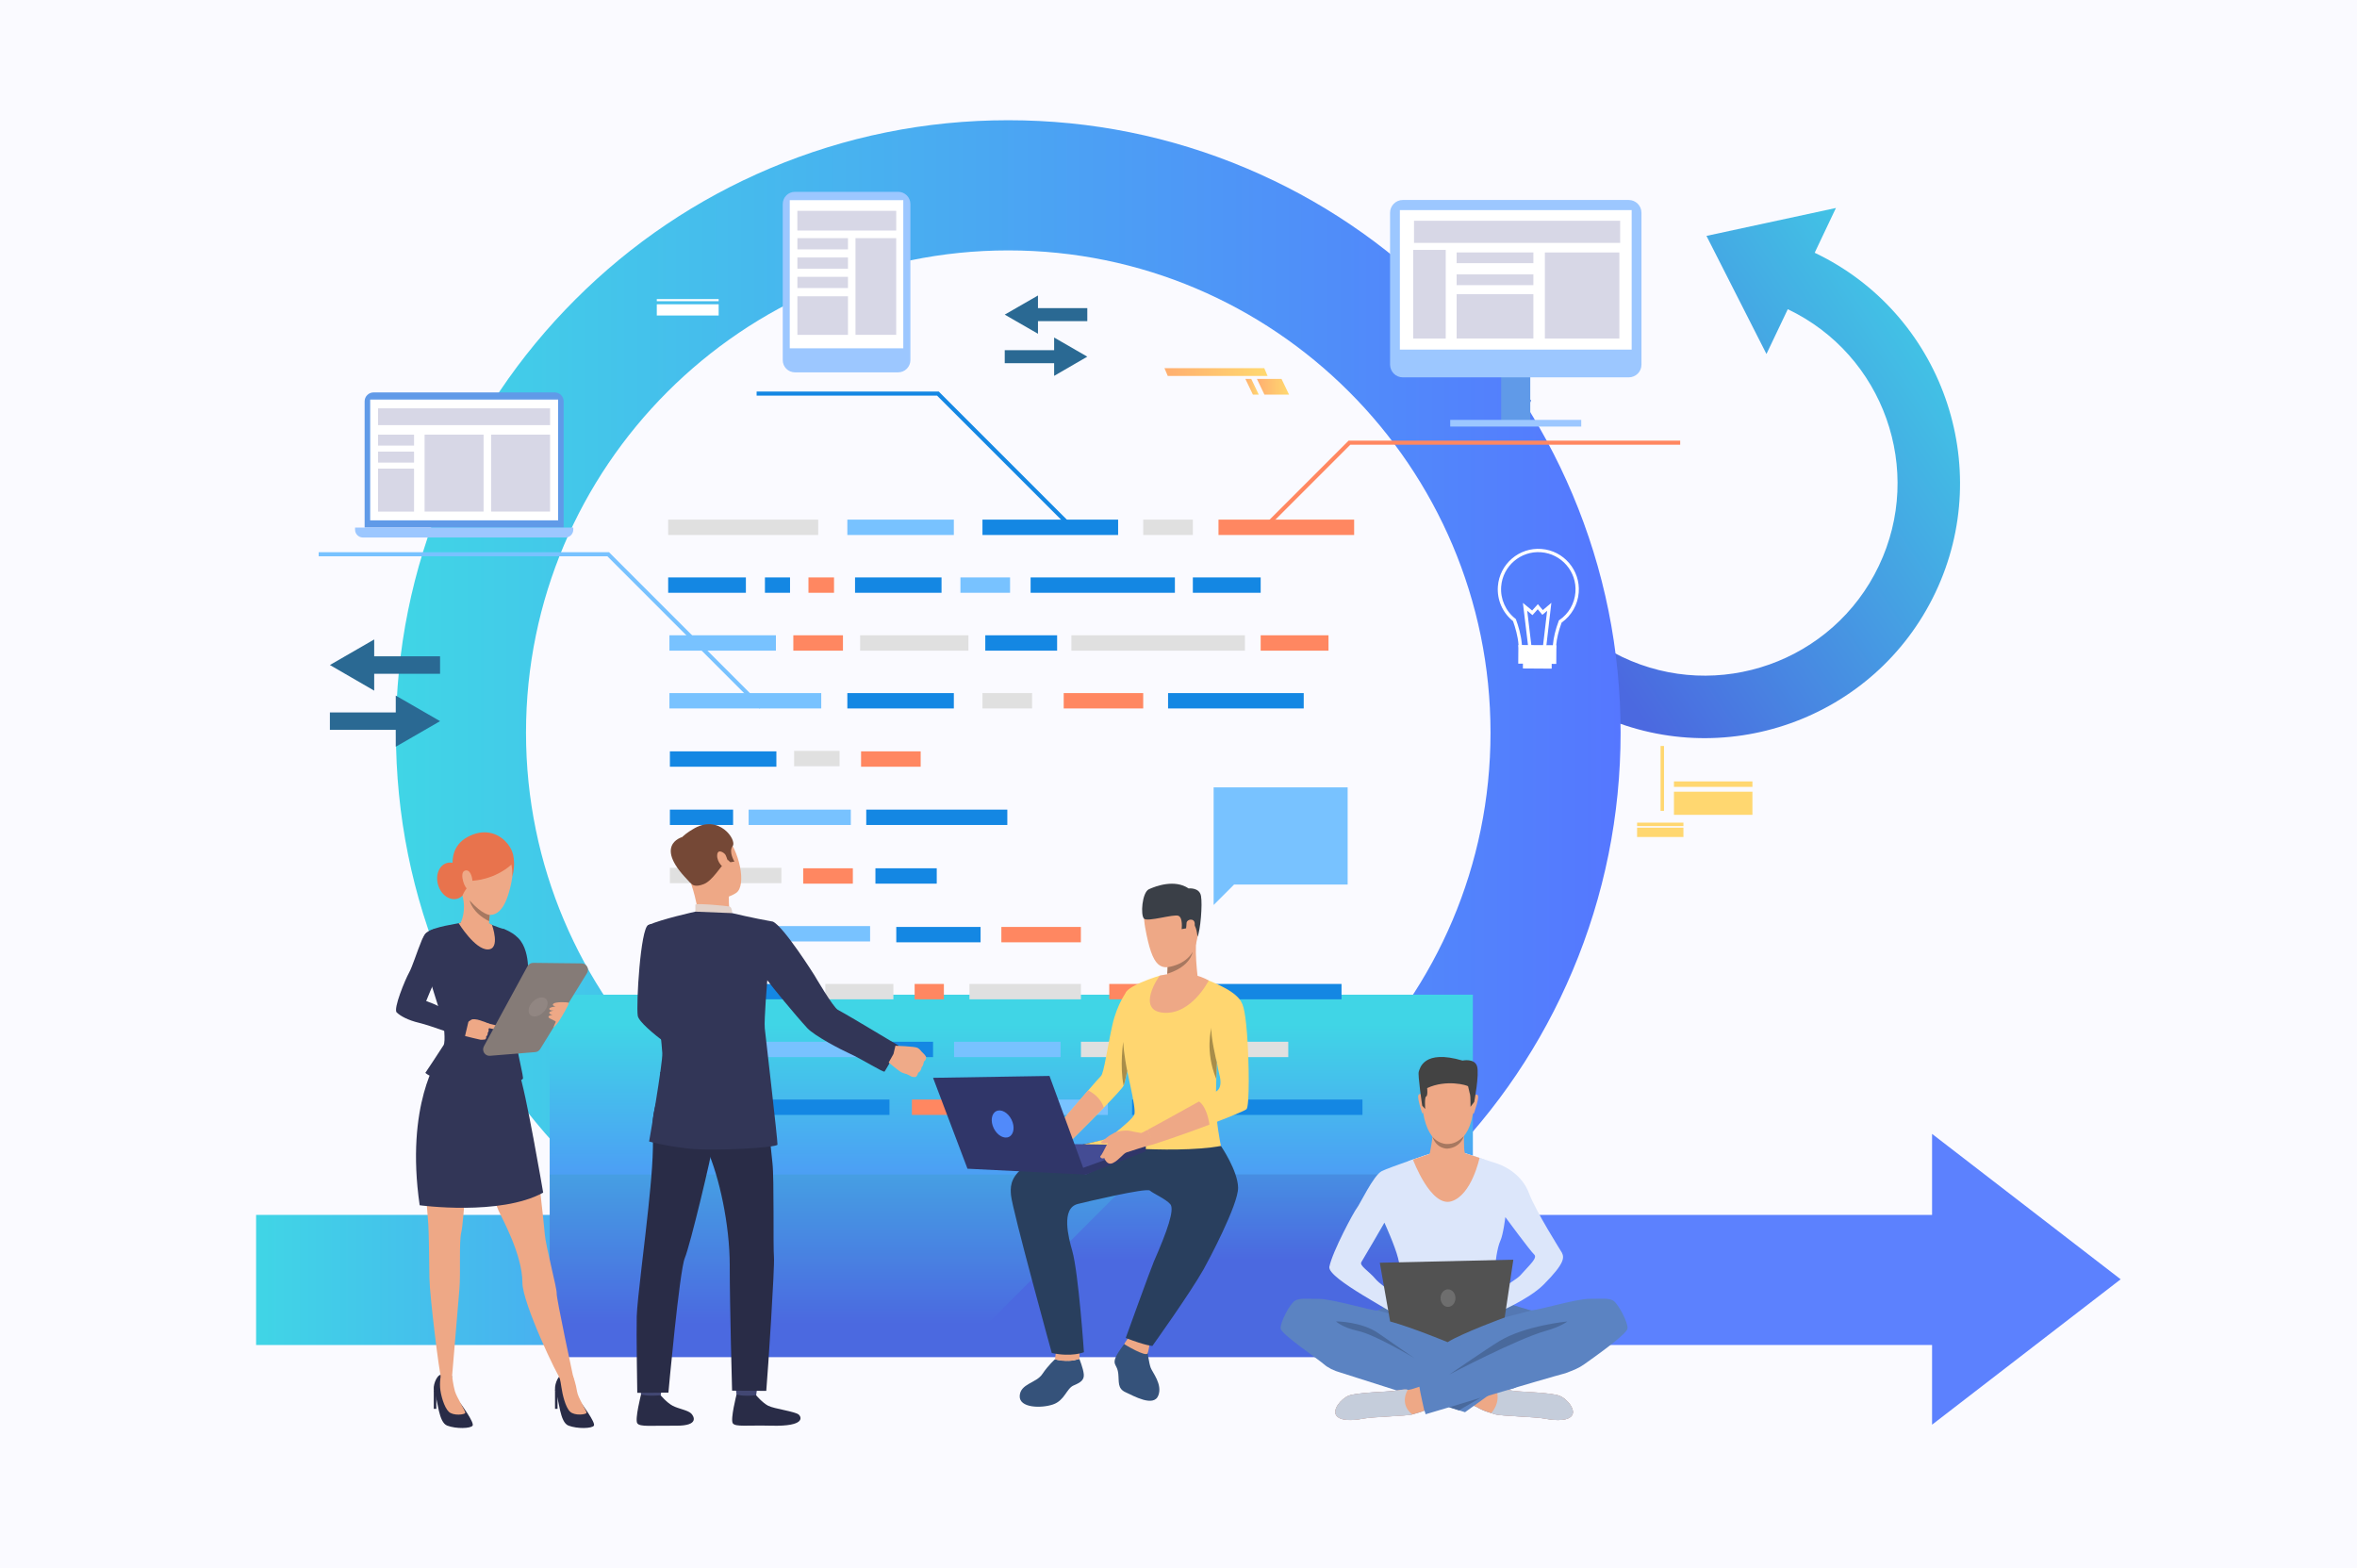 <?xml version="1.0" encoding="UTF-8"?>
<!-- Generator: Adobe Illustrator 21.0.0, SVG Export Plug-In . SVG Version: 6.00 Build 0)  -->
<svg version="1.1" id="Слой_1" xmlns="http://www.w3.org/2000/svg" xmlns:xlink="http://www.w3.org/1999/xlink" x="0px" y="0px" viewBox="0 0 3005.8 2000" style="enable-background:new 0 0 3005.8 2000;" xml:space="preserve">
<style type="text/css">
	.st0{fill:#fafaff;}
	.st1{fill:#5C81FE;}
	.st2{fill:url(#SVGID_1_);}
	.st3{filter:url(#Adobe_OpacityMaskFilter);}
	.st4{filter:url(#Adobe_OpacityMaskFilter_1_);}
	.st5{mask:url(#SVGID_2_);fill:url(#SVGID_3_);}
	.st6{fill:url(#SVGID_4_);}
	.st7{filter:url(#Adobe_OpacityMaskFilter_2_);}
	.st8{filter:url(#Adobe_OpacityMaskFilter_3_);}
	.st9{mask:url(#SVGID_5_);fill:url(#SVGID_6_);}
	.st10{fill:url(#SVGID_7_);}
	.st11{filter:url(#Adobe_OpacityMaskFilter_4_);}
	.st12{filter:url(#Adobe_OpacityMaskFilter_5_);}
	.st13{mask:url(#SVGID_8_);fill:url(#SVGID_9_);}
	.st14{fill:url(#SVGID_10_);}
	.st15{fill:#E0E0E0;}
	.st16{fill:#1487E3;}
	.st17{fill:#78C2FF;}
	.st18{fill:#FF8761;}
	.st19{fill:#323657;}
	.st20{fill:url(#SVGID_11_);}
	.st21{fill:url(#SVGID_12_);}
	.st22{fill:url(#SVGID_13_);}
	.st23{fill:#FFD770;}
	.st24{fill:#FFFFFF;}
	.st25{fill:url(#SVGID_14_);}
	.st26{fill:url(#SVGID_15_);}
	.st27{fill:#609AE8;}
	.st28{fill:#9CC7FF;}
	.st29{fill:#D7D7E6;}
	.st30{fill:#2A6993;}
	.st31{fill:#5B83C2;}
	.st32{fill:#5478B3;}
	.st33{fill:#EEA886;}
	.st34{fill:#C5CDDB;}
	.st35{fill:#E55353;}
	.st36{fill:#DCE6FA;}
	.st37{fill:#434343;}
	.st38{fill:#49699C;}
	.st39{fill:#525252;}
	.st40{fill:#6E6E6E;}
	.st41{fill:#A77860;}
	.st42{fill:#35527A;}
	.st43{fill:#FFD670;}
	.st44{fill:#293F5E;}
	.st45{fill:#3A3F47;}
	.st46{fill:#A88D4A;}
	.st47{fill:#444C94;}
	.st48{fill:#303669;}
	.st49{fill:#518AFA;}
	.st50{fill:#EAD8CF;}
	.st51{fill:#DA9B5B;}
	.st52{fill:#424773;}
	.st53{fill:#292C47;}
	.st54{fill:#754836;}
	.st55{fill:#E2D2CA;}
	.st56{fill:#EFAA88;}
	.st57{fill:#E8734D;}
	.st58{fill:#EEA987;}
	.st59{fill:#1D3B54;}
	.st60{fill:#857B77;}
	.st61{fill:#918682;}
</style>
<g>
	<rect class="st0" width="3005.8" height="2000"/>
	<polygon class="st1" points="2704.4,1631.3 2463.9,1445.9 2463.9,1549.2 2434.5,1549.2 2201.8,1549.2 830.9,1549.2 830.9,1715.1    2348.5,1715.1 2434.5,1715.1 2463.9,1715.1 2463.9,1816.7  "/>
	<linearGradient id="SVGID_1_" gradientUnits="userSpaceOnUse" x1="2562.086" y1="385.075" x2="1992.612" y2="764.724">
		<stop offset="0" style="stop-color:#40D5E6"/>
		<stop offset="1" style="stop-color:#4B69E0"/>
	</linearGradient>
	<path class="st2" d="M2341.3,265.2l-165.1,35.6l76.5,150.6l27.2-57.1c122.3,58.2,174.4,205.1,116.1,327.3   c-58.2,122.3-205.1,174.4-327.3,116.1c-122.3-58.2-174.4-205.1-116.1-327.3l-72-34.3c-77.1,162-8.1,356.5,153.8,433.6   c162,77.1,356.5,8.1,433.6-153.8s8.1-356.5-153.8-433.6L2341.3,265.2z"/>
	<g>
		<defs>
			<filter id="Adobe_OpacityMaskFilter" filterUnits="userSpaceOnUse" x="504.9" y="153.4" width="1561.8" height="1561.8">
				<feFlood style="flood-color:white;flood-opacity:1" result="back"/>
				<feBlend in="SourceGraphic" in2="back" mode="normal"/>
			</filter>
		</defs>
		<mask maskUnits="userSpaceOnUse" x="504.9" y="153.4" width="1561.8" height="1561.8" id="SVGID_2_">
			<g class="st3">
				<defs>
					<filter id="Adobe_OpacityMaskFilter_1_" filterUnits="userSpaceOnUse" x="504.9" y="153.4" width="1561.8" height="1561.8">
						<feFlood style="flood-color:white;flood-opacity:1" result="back"/>
						<feBlend in="SourceGraphic" in2="back" mode="normal"/>
					</filter>
				</defs>
				<mask maskUnits="userSpaceOnUse" x="504.9" y="153.4" width="1561.8" height="1561.8" id="SVGID_2_">
					<g class="st4">
					</g>
				</mask>
				<linearGradient id="SVGID_3_" gradientUnits="userSpaceOnUse" x1="504.927" y1="934.237" x2="2066.688" y2="934.237">
					<stop offset="0" style="stop-color:#000000"/>
					<stop offset="1" style="stop-color:#FFFFFF"/>
				</linearGradient>
				<path class="st5" d="M1285.8,1715.1c-105.4,0-207.7-20.7-304-61.4c-93-39.3-176.5-95.6-248.2-167.3s-128-155.2-167.3-248.2      c-40.7-96.3-61.4-198.6-61.4-304c0-105.4,20.7-207.7,61.4-304c39.3-93,95.6-176.5,167.3-248.2s155.2-128,248.2-167.3      c96.3-40.7,198.6-61.4,304-61.4c105.4,0,207.7,20.7,304,61.4c93,39.3,176.5,95.6,248.2,167.3c71.7,71.7,128,155.2,167.3,248.2      c40.7,96.3,61.4,198.6,61.4,304c0,105.4-20.7,207.7-61.4,304c-39.3,93-95.6,176.5-167.3,248.2c-71.7,71.7-155.2,128-248.2,167.3      C1493.5,1694.5,1391.2,1715.1,1285.8,1715.1z M1285.8,319.3c-339.1,0-615,275.9-615,615c0,339.1,275.9,615,615,615      c339.1,0,615-275.9,615-615C1900.8,595.1,1624.9,319.3,1285.8,319.3z"/>
			</g>
		</mask>
		<linearGradient id="SVGID_4_" gradientUnits="userSpaceOnUse" x1="504.927" y1="934.237" x2="2066.688" y2="934.237">
			<stop offset="0" style="stop-color:#40D5E6"/>
			<stop offset="1" style="stop-color:#5577FF"/>
		</linearGradient>
		<path class="st6" d="M1285.8,1715.1c-105.4,0-207.7-20.7-304-61.4c-93-39.3-176.5-95.6-248.2-167.3s-128-155.2-167.3-248.2    c-40.7-96.3-61.4-198.6-61.4-304c0-105.4,20.7-207.7,61.4-304c39.3-93,95.6-176.5,167.3-248.2s155.2-128,248.2-167.3    c96.3-40.7,198.6-61.4,304-61.4c105.4,0,207.7,20.7,304,61.4c93,39.3,176.5,95.6,248.2,167.3c71.7,71.7,128,155.2,167.3,248.2    c40.7,96.3,61.4,198.6,61.4,304c0,105.4-20.7,207.7-61.4,304c-39.3,93-95.6,176.5-167.3,248.2c-71.7,71.7-155.2,128-248.2,167.3    C1493.5,1694.5,1391.2,1715.1,1285.8,1715.1z M1285.8,319.3c-339.1,0-615,275.9-615,615c0,339.1,275.9,615,615,615    c339.1,0,615-275.9,615-615C1900.8,595.1,1624.9,319.3,1285.8,319.3z"/>
	</g>
	<defs>
		<filter id="Adobe_OpacityMaskFilter_2_" filterUnits="userSpaceOnUse" x="701" y="1268.4" width="1177.3" height="232.9">
			<feFlood style="flood-color:white;flood-opacity:1" result="back"/>
			<feBlend in="SourceGraphic" in2="back" mode="normal"/>
		</filter>
	</defs>
	<mask maskUnits="userSpaceOnUse" x="701" y="1268.4" width="1177.3" height="232.9" id="SVGID_5_">
		<g class="st7">
			<defs>
				<filter id="Adobe_OpacityMaskFilter_3_" filterUnits="userSpaceOnUse" x="701" y="1268.4" width="1177.3" height="232.9">
					<feFlood style="flood-color:white;flood-opacity:1" result="back"/>
					<feBlend in="SourceGraphic" in2="back" mode="normal"/>
				</filter>
			</defs>
			<mask maskUnits="userSpaceOnUse" x="701" y="1268.4" width="1177.3" height="232.9" id="SVGID_5_">
				<g class="st8">
				</g>
			</mask>
			<linearGradient id="SVGID_6_" gradientUnits="userSpaceOnUse" x1="1289.639" y1="1306.524" x2="1289.639" y2="1636.913">
				<stop offset="0" style="stop-color:#000000"/>
				<stop offset="1" style="stop-color:#FFFFFF"/>
			</linearGradient>
			<rect x="701" y="1268.4" class="st9" width="1177.3" height="232.9"/>
		</g>
	</mask>
	<linearGradient id="SVGID_7_" gradientUnits="userSpaceOnUse" x1="1289.639" y1="1306.524" x2="1289.639" y2="1636.913">
		<stop offset="0" style="stop-color:#40D5E6"/>
		<stop offset="1" style="stop-color:#5577FF"/>
	</linearGradient>
	<rect x="701" y="1268.4" class="st10" width="1177.3" height="232.9"/>
	<g>
		<defs>
			<filter id="Adobe_OpacityMaskFilter_4_" filterUnits="userSpaceOnUse" x="326.6" y="1549.2" width="959.3" height="165.9">
				<feFlood style="flood-color:white;flood-opacity:1" result="back"/>
				<feBlend in="SourceGraphic" in2="back" mode="normal"/>
			</filter>
		</defs>
		<mask maskUnits="userSpaceOnUse" x="326.6" y="1549.2" width="959.3" height="165.9" id="SVGID_8_">
			<g class="st11">
				<defs>
					<filter id="Adobe_OpacityMaskFilter_5_" filterUnits="userSpaceOnUse" x="326.6" y="1549.2" width="959.3" height="165.9">
						<feFlood style="flood-color:white;flood-opacity:1" result="back"/>
						<feBlend in="SourceGraphic" in2="back" mode="normal"/>
					</filter>
				</defs>
				<mask maskUnits="userSpaceOnUse" x="326.6" y="1549.2" width="959.3" height="165.9" id="SVGID_8_">
					<g class="st12">
					</g>
				</mask>
				<linearGradient id="SVGID_9_" gradientUnits="userSpaceOnUse" x1="326.553" y1="1632.151" x2="1285.808" y2="1632.151">
					<stop offset="0" style="stop-color:#000000"/>
					<stop offset="1" style="stop-color:#FFFFFF"/>
				</linearGradient>
				<rect x="326.6" y="1549.2" class="st13" width="959.3" height="165.9"/>
			</g>
		</mask>
		<linearGradient id="SVGID_10_" gradientUnits="userSpaceOnUse" x1="326.553" y1="1632.151" x2="1285.808" y2="1632.151">
			<stop offset="0" style="stop-color:#40D5E6"/>
			<stop offset="1" style="stop-color:#5577FF"/>
		</linearGradient>
		<rect x="326.6" y="1549.2" class="st14" width="959.3" height="165.9"/>
	</g>
	<g>
		<rect x="852.1" y="662.6" class="st15" width="191.3" height="19.6"/>
	</g>
	<g>
		<rect x="1096.9" y="810.1" class="st15" width="138.1" height="19.6"/>
	</g>
	<g>
		<rect x="1256.5" y="810.1" class="st16" width="91.6" height="19.6"/>
	</g>
	<g>
		<rect x="1443.7" y="1402.1" class="st16" width="91.6" height="19.6"/>
	</g>
	<g>
		<rect x="854.3" y="1180.9" class="st16" width="91.6" height="19.6"/>
	</g>
	<g>
		<rect x="1366.3" y="810.1" class="st15" width="221.3" height="19.6"/>
	</g>
	<g>
		<rect x="854.3" y="1106.6" class="st15" width="142.2" height="19.6"/>
	</g>
	<g>
		<rect x="1236.3" y="1254.7" class="st15" width="142.2" height="19.6"/>
	</g>
	<g>
		<rect x="1052.5" y="1254.7" class="st15" width="86.8" height="19.6"/>
	</g>
	<g>
		<rect x="854.3" y="1254.7" class="st16" width="172" height="19.6"/>
	</g>
	<g>
		<rect x="854.3" y="1328.4" class="st15" width="94.8" height="19.6"/>
	</g>
	<g>
		<rect x="1080.6" y="662.6" class="st17" width="135.8" height="19.6"/>
	</g>
	<g>
		<rect x="1080.6" y="883.8" class="st16" width="135.8" height="19.6"/>
	</g>
	<g>
		<rect x="1012.7" y="957.5" class="st15" width="58" height="19.6"/>
	</g>
	<g>
		<rect x="954.7" y="1032.4" class="st17" width="130.3" height="19.6"/>
	</g>
	<g>
		<rect x="1104.7" y="1032.4" class="st16" width="179.9" height="19.6"/>
	</g>
	<g>
		<rect x="854.3" y="958.1" class="st16" width="135.8" height="19.6"/>
	</g>
	<g>
		<rect x="854.3" y="1032.4" class="st16" width="80.6" height="19.6"/>
	</g>
	<g>
		<rect x="1098.1" y="958.1" class="st18" width="76" height="19.6"/>
	</g>
	<g>
		<rect x="856.5" y="1402.1" class="st18" width="76" height="19.6"/>
	</g>
	<g>
		<rect x="853.7" y="810.1" class="st17" width="135.8" height="19.6"/>
	</g>
	<g>
		<rect x="973.8" y="1180.9" class="st17" width="135.8" height="19.6"/>
	</g>
	<g>
		<rect x="975.5" y="1328.4" class="st17" width="135.8" height="19.6"/>
	</g>
	<g>
		<rect x="1216.7" y="1328.4" class="st17" width="135.8" height="19.6"/>
	</g>
	<g>
		<rect x="853.7" y="883.8" class="st17" width="193.6" height="19.6"/>
	</g>
	<g>
		<rect x="1277" y="1402.1" class="st17" width="135.8" height="19.6"/>
	</g>
	<g>
		<rect x="1252.9" y="662.6" class="st16" width="173" height="19.6"/>
	</g>
	<g>
		<rect x="961.3" y="1402.1" class="st16" width="173" height="19.6"/>
	</g>
	<g>
		<rect x="1564.5" y="1402.1" class="st16" width="173" height="19.6"/>
	</g>
	<g>
		<rect x="1537.8" y="1254.7" class="st16" width="173" height="19.6"/>
	</g>
	<g>
		<rect x="1489.6" y="883.8" class="st16" width="173" height="19.6"/>
	</g>
	<g>
		<rect x="1166.4" y="1254.7" class="st18" width="37.3" height="19.6"/>
	</g>
	<g>
		<rect x="1553.9" y="662.6" class="st18" width="173" height="19.6"/>
	</g>
	<g>
		<rect x="1356.5" y="883.8" class="st18" width="101.4" height="19.6"/>
	</g>
	<g>
		<rect x="1277" y="1182" class="st18" width="101.4" height="19.6"/>
	</g>
	<g>
		<rect x="1457.9" y="662.6" class="st15" width="63.3" height="19.6"/>
	</g>
	<g>
		<rect x="1252.9" y="883.8" class="st15" width="63.3" height="19.6"/>
	</g>
	<g>
		<rect x="852.1" y="736.3" class="st16" width="99.1" height="19.6"/>
	</g>
	<g>
		<rect x="1116.4" y="1107.2" class="st16" width="78.2" height="19.6"/>
	</g>
	<g>
		<rect x="975.5" y="736.3" class="st16" width="32" height="19.6"/>
	</g>
	<g>
		<rect x="1378.5" y="1328.4" class="st15" width="264.4" height="19.6"/>
	</g>
	<g>
		<rect x="1031" y="736.3" class="st18" width="32.6" height="19.6"/>
	</g>
	<g>
		<rect x="1521.2" y="736.3" class="st16" width="86.5" height="19.6"/>
	</g>
	<g>
		<rect x="1607.7" y="810.1" class="st18" width="86.5" height="19.6"/>
	</g>
	<g>
		<rect x="1414.6" y="1254.7" class="st18" width="86.5" height="19.6"/>
	</g>
	<g>
		<rect x="1162.9" y="1402.1" class="st18" width="86.5" height="19.6"/>
	</g>
	<g>
		<rect x="1314.3" y="736.3" class="st16" width="184" height="19.6"/>
	</g>
	<g>
		<rect x="1143" y="1182" class="st16" width="107.5" height="19.6"/>
	</g>
	<g>
		<rect x="1136.1" y="1328.4" class="st16" width="53.8" height="19.6"/>
	</g>
	<g>
		<rect x="1224.8" y="736.3" class="st17" width="63.3" height="19.6"/>
	</g>
	<g>
		<rect x="1011.7" y="810.1" class="st18" width="63.3" height="19.6"/>
	</g>
	<g>
		<rect x="1024.3" y="1107.2" class="st18" width="63.3" height="19.6"/>
	</g>
	<g>
		<rect x="1090.4" y="736.3" class="st16" width="110.3" height="19.6"/>
	</g>
	<g>
		<g>
			<g>
				<path class="st19" d="M827.9,1478.5C827.8,1478.5,827.8,1478.5,827.9,1478.5C828.1,1478.7,828.2,1478.7,827.9,1478.5z"/>
			</g>
		</g>
	</g>
	<linearGradient id="SVGID_11_" gradientUnits="userSpaceOnUse" x1="1602.89" y1="493.217" x2="1643.942" y2="493.217">
		<stop offset="0" style="stop-color:#FFAE70"/>
		<stop offset="1" style="stop-color:#FFD970"/>
	</linearGradient>
	<polygon class="st20" points="1612.5,503.2 1643.9,503.2 1634.3,483.2 1602.9,483.2  "/>
	<linearGradient id="SVGID_12_" gradientUnits="userSpaceOnUse" x1="1588.18" y1="493.217" x2="1605.292" y2="493.217">
		<stop offset="0" style="stop-color:#FFAE70"/>
		<stop offset="1" style="stop-color:#FFD970"/>
	</linearGradient>
	<polygon class="st21" points="1597.8,503.2 1605.3,503.2 1595.7,483.2 1588.2,483.2  "/>
	<linearGradient id="SVGID_13_" gradientUnits="userSpaceOnUse" x1="1484.979" y1="474.44" x2="1616.481" y2="474.44">
		<stop offset="0" style="stop-color:#FFAE70"/>
		<stop offset="1" style="stop-color:#FFD970"/>
	</linearGradient>
	<polygon class="st22" points="1489.2,479.4 1616.5,479.4 1612.3,469.5 1485,469.5  "/>
	
		<rect x="2134.8" y="996.3" transform="matrix(-1 -1.224647e-16 1.224647e-16 -1 4369.615 1999.717)" class="st23" width="100.1" height="7"/>
	
		<rect x="2134.8" y="1009.6" transform="matrix(-1 -1.224647e-16 1.224647e-16 -1 4369.615 2048.652)" class="st23" width="100.1" height="29.5"/>
	
		<rect x="2087.7" y="1049" transform="matrix(-1 -1.224647e-16 1.224647e-16 -1 4234.519 2102.4)" class="st23" width="59.1" height="4.4"/>
	
		<rect x="2087.7" y="1055.3" transform="matrix(-1 -1.224647e-16 1.224647e-16 -1 4234.519 2122.607)" class="st23" width="59.1" height="11.9"/>
	
		<rect x="2117.7" y="951.3" transform="matrix(-1 -1.224647e-16 1.224647e-16 -1 4239.748 1985.248)" class="st23" width="4.4" height="82.7"/>
	
		<rect x="837.7" y="388.1" transform="matrix(-1 -1.224647e-16 1.224647e-16 -1 1754.188 790.417)" class="st24" width="78.9" height="14.3"/>
	
		<rect x="837.7" y="381.4" transform="matrix(-1 -1.224647e-16 1.224647e-16 -1 1754.188 765.489)" class="st24" width="78.9" height="2.7"/>
	<g>
		<polygon class="st18" points="1619.6,669.5 1722,567.1 2142.7,567.1 2142.7,561.9 1719.8,561.9 1615.9,665.8   "/>
	</g>
	<linearGradient id="SVGID_14_" gradientUnits="userSpaceOnUse" x1="1289.639" y1="1303.678" x2="1289.639" y2="1688.314">
		<stop offset="0" style="stop-color:#40D5E6"/>
		<stop offset="1" style="stop-color:#4B69E0"/>
	</linearGradient>
	<rect x="701" y="1497.7" class="st25" width="1177.3" height="232.9"/>
	<g>
		<polygon class="st17" points="968.7,903.6 972.4,899.9 776.7,704.2 406.4,704.2 406.4,709.4 774.6,709.4   "/>
	</g>
	<g>
		<polygon class="st16" points="1358.7,668.2 1362.4,664.5 1197.2,499.3 964.9,499.3 964.9,504.5 1195,504.5   "/>
	</g>
	<linearGradient id="SVGID_15_" gradientUnits="userSpaceOnUse" x1="1548.917" y1="1289.442" x2="1548.917" y2="1606.518">
		<stop offset="0" style="stop-color:#40D5E6"/>
		<stop offset="1" style="stop-color:#4B69E0"/>
	</linearGradient>
	<polygon class="st26" points="1878.3,1730.6 1878.3,1497.7 1449.8,1497.7 1219.6,1728  "/>
	<g>
		<g>
			<rect x="1914.4" y="426.9" class="st27" width="37.1" height="112.8"/>
		</g>
		<g>
			<path class="st28" d="M2077,481.2H1789c-9,0-16.3-7.3-16.3-16.3V271.3c0-9,7.3-16.3,16.3-16.3H2077c9,0,16.3,7.3,16.3,16.3v193.6     C2093.4,473.9,2086.1,481.2,2077,481.2z"/>
		</g>
		<g>
			<rect x="1785.2" y="267.9" class="st24" width="295.6" height="177.9"/>
		</g>
		
			<rect x="1849.5" y="535.4" transform="matrix(-1 -1.224647e-16 1.224647e-16 -1 3866.007 1079.329)" class="st28" width="167.1" height="8.5"/>
		
			<rect x="1970.1" y="321.8" transform="matrix(-1 -1.224647e-16 1.224647e-16 -1 4035.224 753.514)" class="st29" width="95" height="109.8"/>
		
			<rect x="1857.5" y="321.8" transform="matrix(-1 -1.224647e-16 1.224647e-16 -1 3812.973 657.378)" class="st29" width="97.9" height="13.7"/>
		
			<rect x="1857.5" y="350" transform="matrix(-1 -1.224647e-16 1.224647e-16 -1 3812.973 713.6)" class="st29" width="97.9" height="13.7"/>
		
			<rect x="1857.5" y="375.2" transform="matrix(-1 -1.224647e-16 1.224647e-16 -1 3812.973 806.865)" class="st29" width="97.9" height="56.5"/>
		
			<rect x="1802.2" y="318.7" transform="matrix(-1 -1.224647e-16 1.224647e-16 -1 3645.89 750.39)" class="st29" width="41.5" height="113"/>
		
			<rect x="1803.1" y="281.6" transform="matrix(-1 -1.224647e-16 1.224647e-16 -1 3869.224 591.318)" class="st29" width="262.9" height="28.2"/>
	</g>
	<g>
		<path class="st28" d="M1013.8,474.8h131.6c8.6,0,15.6-7,15.6-15.6v-199c0-8.6-7-15.6-15.6-15.6h-131.6c-8.6,0-15.6,7-15.6,15.6    v199C998.2,467.8,1005.1,474.8,1013.8,474.8z"/>
		
			<rect x="1007.2" y="255.2" transform="matrix(-1 -1.224647e-16 1.224647e-16 -1 2159.136 699.348)" class="st24" width="144.8" height="188.9"/>
		
			<rect x="1016.9" y="268.8" transform="matrix(-1 -1.224647e-16 1.224647e-16 -1 2159.822 562.753)" class="st29" width="126.1" height="25.1"/>
		
			<rect x="1091.1" y="303.7" transform="matrix(-1 -1.224647e-16 1.224647e-16 -1 2233.99 730.665)" class="st29" width="51.9" height="123.3"/>
		
			<rect x="1016.9" y="303.7" transform="matrix(-1 -1.224647e-16 1.224647e-16 -1 2098.302 621.677)" class="st29" width="64.5" height="14.3"/>
		
			<rect x="1016.9" y="328.4" transform="matrix(-1 -1.224647e-16 1.224647e-16 -1 2098.302 671.034)" class="st29" width="64.5" height="14.3"/>
		
			<rect x="1016.9" y="353.1" transform="matrix(-1 -1.224647e-16 1.224647e-16 -1 2098.302 720.392)" class="st29" width="64.5" height="14.3"/>
		
			<rect x="1016.9" y="377.7" transform="matrix(-1 -1.224647e-16 1.224647e-16 -1 2098.302 804.701)" class="st29" width="64.5" height="49.2"/>
	</g>
	<g>
		<path class="st27" d="M465,672.7h253.8V511.8c0-6.3-5.1-11.4-11.4-11.4h-231c-6.3,0-11.4,5.1-11.4,11.4V672.7z"/>
		
			<rect x="472.1" y="509.5" transform="matrix(-1 -1.224647e-16 1.224647e-16 -1 1183.874 1173.01)" class="st24" width="239.7" height="154"/>
		<path class="st28" d="M452.8,672.7h278.3v2.7c0,5.5-4.5,10-10,10H462.8c-5.5,0-10-4.5-10-10V672.7z"/>
		
			<rect x="482.1" y="520.7" transform="matrix(-1 -1.224647e-16 1.224647e-16 -1 1183.627 1062.802)" class="st29" width="219.4" height="21.4"/>
		
			<rect x="626.3" y="554.2" transform="matrix(-1 -1.224647e-16 1.224647e-16 -1 1327.785 1206.522)" class="st29" width="75.2" height="98.1"/>
		
			<rect x="541.4" y="554.2" transform="matrix(-1 -1.224647e-16 1.224647e-16 -1 1158.084 1206.522)" class="st29" width="75.2" height="98.1"/>
		
			<rect x="482.1" y="554.2" transform="matrix(-1 -1.224647e-16 1.224647e-16 -1 1010.12 1122.43)" class="st29" width="45.9" height="14"/>
		
			<rect x="482.1" y="575.9" transform="matrix(-1 -1.224647e-16 1.224647e-16 -1 1010.12 1165.774)" class="st29" width="45.9" height="14"/>
		
			<rect x="482.1" y="597.5" transform="matrix(-1 -1.224647e-16 1.224647e-16 -1 1010.12 1249.866)" class="st29" width="45.9" height="54.8"/>
	</g>
	<g>
		<polygon class="st30" points="561.2,919.6 504.7,887 504.7,908.5 420.7,908.5 420.7,930.7 504.7,930.7 504.7,952.2   "/>
		<polygon class="st30" points="420.7,848 477.2,880.7 477.2,859.2 561.2,859.2 561.2,836.9 477.2,836.9 477.2,815.4   "/>
	</g>
	<g>
		<polygon class="st30" points="1386.6,454.8 1344.3,430.4 1344.3,446.5 1281.3,446.5 1281.3,463.1 1344.3,463.1 1344.3,479.3   "/>
		<polygon class="st30" points="1281.3,401.2 1323.7,425.6 1323.7,409.5 1386.6,409.5 1386.6,392.9 1323.7,392.9 1323.7,376.8   "/>
	</g>
	<g>
		<g>
			<path class="st24" d="M1958.5,842.8c-5.6-0.4-10.8-2.5-14.9-6c-4.6-3.9-7.1-9.2-7.1-14.7c-0.8-11-4.2-22.3-7-30.1     c-13.4-10.7-20.6-27.2-19.3-44.4c2.2-28.4,27-49.8,55.5-47.6c28.4,2.2,49.8,27,47.6,55.5c-1.2,15.5-9.1,29.4-21.8,38.4     c-3.9,10.5-6.2,20.1-6.9,28.6c-0.1,11.4-11,20.6-24.2,20.5C1959.8,842.9,1959.1,842.8,1958.5,842.8z M1965.3,704.2     c-26.1-2-48.9,17.6-50.9,43.7c-1.2,15.9,5.6,31.3,18.2,41.1l0.5,0.4l0.2,0.6c3,8,6.6,20.1,7.5,31.9l0,0.2c0,4.3,2,8.4,5.6,11.6     c3.7,3.2,8.7,5,14.1,5c10.9,0.1,19.9-7.3,19.9-16.4v-0.1l0-0.1c0.8-9,3.2-19.2,7.4-30.4l0.2-0.6l0.6-0.4     c12-8.2,19.4-21.2,20.5-35.6C2011.1,729.1,1991.4,706.2,1965.3,704.2z"/>
		</g>
		<g>
			<polygon class="st24" points="1948.9,825.2 1942.1,768.8 1953.9,778.5 1961.2,770.4 1967.5,778 1978.4,768.7 1971.8,825.2      1967.6,824.7 1973,778.9 1966.9,784 1961,776.9 1954.3,784.4 1947.6,778.8 1953.1,824.6    "/>
		</g>
		<g>
			
				<rect x="1942.1" y="837.7" transform="matrix(1 6.710545e-03 -6.710545e-03 1 5.715 -13.136)" class="st24" width="36.7" height="14.8"/>
		</g>
		<g>
			
				<rect x="1936.2" y="822.6" transform="matrix(1 6.709597e-03 -6.709597e-03 1 5.643 -13.135)" class="st24" width="48.5" height="23.8"/>
		</g>
	</g>
	<g>
		<path class="st31" d="M2075.5,1694.2c-1.1,7.5-46.2,39.1-55.1,45.4c-7.1,5.1-13.3,7.4-24.1,11.5c0,0,0,0,0,0    c-24.5,6.4-178.3,52.3-178.3,52.3c-0.4-1.6-0.6-2.9-1.5-4.7c-5.7,2.3-11.6,3.8-15.4,4.9c-5.7,1.8-51.2,3.2-60.5,5    s-27.9,4.7-35.4-2.5c-7.5-7.2,4.7-22.5,15-26.5c10.4-3.9,48.3-5,55.1-5.7c6.8-0.7,15.7-3.2,20-1.8c1.4,0.5,7.4-1.3,14.9-3.9    c-0.2-2.8-0.2-4.5-0.2-4.5l40.4-11.6l-7.5-71.5c0,0,17.6-66.2,87.8-15.7c0,0,15.7,4.6,21,6c0.4,0.1,1,0.1,1.8,0    c10.7-0.8,56.7-14.7,73.4-14.7c17.9,0,23.6-1.1,30.1,2.1C2063.3,1661.7,2076.6,1686.7,2075.5,1694.2z"/>
		<path class="st31" d="M2003.6,1806.2c-7.5,7.2-26.1,4.3-35.4,2.5c-9.3-1.8-54.7-3.2-60.5-5c-5.7-1.8-16.5-4.3-24-9.3    c-0.6-0.4-2-1-4-1.8c0,0,0,0,0,0l-11.4,8.2l-158-50.3c-9.5-2.6-17-6.5-22-10.9c-8.2-7.2-54-37.9-55.1-45.4    c-1.1-7.5,12.2-32.6,18.6-35.8c6.4-3.2,12.2-2.1,30.1-2.1s69.8,16.1,75.1,14.7c2.4-0.7,7.5-3.2,12.3-5.8    c5.7-3.1,11.1-6.3,11.1-6.3c76.9-34.3,85.4,21.8,85.4,21.8l-4.5,69.3c0,0,6.4,3.2,14.7,7.1l38.1,10.8l-5,3.6    c2.2,0.7,3.7,1,4.3,0.8c4.3-1.4,13.2,1.1,20,1.8c6.8,0.7,44.7,1.8,55.1,5.7C1998.9,1783.7,2011.1,1799.1,2003.6,1806.2z"/>
		<path class="st32" d="M1769.3,1665.1c5.3,0.4,41.1,21.1,49.6,26.1c-12.9-6.7-61.9-20.2-61.9-20.2    C1759.5,1670.3,1764.5,1667.8,1769.3,1665.1z"/>
		<path class="st32" d="M1953.5,1671c0,0-61.7,15-73,21.2c0.5-0.4,32.5-24.7,49.3-27.9c0,0,16.5,5.2,21.9,6.6    C1952.1,1671.1,1952.7,1671.1,1953.5,1671C1953.5,1671,1953.5,1671,1953.5,1671z"/>
		<path class="st33" d="M2003.6,1806.2c-7.5,7.2-26.1,4.3-35.4,2.5c-9.3-1.8-54.7-3.2-60.5-5c-1.6-0.5-3.7-1.1-6-1.8c0,0,0,0,0,0    c-5.6-1.7-12.6-4-18-7.5c-0.6-0.4-2-1-4-1.8l28.6-20.6l0.8-0.6c2.2,0.7,3.7,1,4.3,0.8c4.3-1.4,13.2,1.1,20,1.8    c6.8,0.7,44.7,1.8,55.1,5.7C1998.9,1783.7,2011.1,1799.1,2003.6,1806.2z"/>
		<path class="st34" d="M2003.6,1806.2c-7.5,7.2-26.1,4.3-35.4,2.5c-9.3-1.8-54.7-3.2-60.5-5c-1.6-0.5-3.7-1.1-6-1.8c0,0,0,0,0,0    c0,0,0,0,0,0s12.5-12.4,6.6-29.9l0.8-0.6c2.2,0.7,3.7,1,4.3,0.8c4.3-1.4,13.2,1.1,20,1.8c6.8,0.7,44.7,1.8,55.1,5.7    C1998.9,1783.7,2011.1,1799.1,2003.6,1806.2z"/>
		<path class="st35" d="M1785,1680.9c0.1,0.2,0.1,0.3-0.1,0.4C1784.2,1681.9,1784.4,1681.7,1785,1680.9z"/>
		<path class="st36" d="M1991.8,1597.3c-0.6-1.2-33.2-52.5-42-75.9c-8.8-23.4-30.1-34.1-40.1-37.5c-3.6-1.2-9.9-3.3-16.7-5.4    c-12.1-3.9-25.3-8.2-25.3-8.2H1826c0,0-14.5,4.8-29.8,10.2c0,0,0,0,0,0c-14.2,5-29.1,10.4-34.1,12.9c-10.5,5.2-28.1,42.7-31.7,47    c-3.6,4.3-31.1,55.3-35.1,74.9c-3.1,15.2,87.3,59.8,89.8,65.5c2.9-3.2,16-15.8,16-15.8s-4.2-2.7-10.2-6.6    c24.2,1.1,83.4-1,91.8-0.6c1.7,0.1,3.6,0,5.5-0.1c0,0,0,0,0,0c2.6,1.9,19.6,16.9,19.6,16.9s41.7-17.3,60.9-36.7    C1996,1610.5,1994.8,1603.4,1991.8,1597.3z M1754.4,1631.2c-8.9-10.7-21.3-17.2-18.2-22c3.1-4.8,29.3-50.1,29.3-50.1    s13.6,29.8,17.4,45.3c3.8,15.5,3.5,22.6,1.9,27.4c-1.4,4.3-2.6,7.3-3.9,20.2C1770.4,1644.7,1758.5,1636.1,1754.4,1631.2z     M1939,1626.1c-3.5,4-17.4,12.8-29.9,20.1c-0.9-8.7-2.4-22.3-2.5-27.2c-0.2-7.4,2.9-28.6,6.7-36.7c3.8-8.1,6.4-30.3,6.4-30.3    s31.6,42.9,36.6,47.5C1961.4,1603.9,1950.9,1612.6,1939,1626.1z"/>
		<g>
			<path class="st33" d="M1851.8,1355.6c0,0,32.6,5.1,27.7,56.2c-5,51.1-33.8,46.9-35.7,46.8c-1.9-0.1-28.9,0.9-31-61.4     C1812.8,1397.2,1811.9,1351.1,1851.8,1355.6z"/>
		</g>
		<g>
			<path class="st33" d="M1880,1397.4c0,0,3.6-3.8,4.9,0c1.3,3.9-4.9,21.1-5.1,21.9c0,0-0.7,1.5-1.5,0.7     C1877.4,1419.2,1880,1397.4,1880,1397.4z"/>
		</g>
		<g>
			<path class="st33" d="M1813.6,1396.8c0,0-3.5-3.9-4.9,0c-1.4,3.8,4.4,21.2,4.7,22c0,0,0.6,1.5,1.5,0.7     C1815.8,1418.6,1813.6,1396.8,1813.6,1396.8z"/>
		</g>
		<g>
			<path class="st37" d="M1880,1405.2l-4.7,6.2c0,0,0.1-13.7-0.6-15.8c-0.8-2.1-1.9-8.7-2.5-10.3c-0.6-1.5-28-9.2-52.2,2.2     c0,0,1.1,9.8-1.3,10.7c-2.3,0.9-1.2,16-1.2,16l-3.8-4.3c0,0-5.9-39.3-4.4-43.4c1.5-4.1,6.1-28.7,55.8-14.1c0,0,15.5-3.3,18.6,7.4     C1886.7,1370.7,1880,1405.2,1880,1405.2z"/>
		</g>
		<path class="st38" d="M1803.8,1731.9c0,0-50-30-71.8-34.7c-20.6-4.5-28.2-12.2-28.2-12.2s32.8,0,54.6,15.5    C1773.3,1711.1,1803.8,1731.9,1803.8,1731.9z"/>
		<path class="st38" d="M1848.2,1752.8c0,0,86.9-45.6,122.4-55.5c20.3-5.7,28.1-12.2,28.1-12.2s-53.7,5.2-86.4,24.9    C1896.8,1719.4,1848.2,1752.8,1848.2,1752.8z"/>
		<path class="st33" d="M1816.4,1798.8c-5.7,2.3-11.6,3.8-15.4,4.9c-5.7,1.8-51.2,3.2-60.5,5s-27.9,4.7-35.4-2.5    c-7.5-7.2,4.7-22.5,15-26.5c10.4-3.9,48.3-5,55.1-5.7c6.8-0.7,15.7-3.2,20-1.8c1.4,0.5,7.4-1.3,14.9-3.9    C1810.5,1772.9,1816.4,1798.8,1816.4,1798.8z"/>
		<path class="st31" d="M1848.2,1794.5l85.5-25.3l-16.9-5.2C1916.8,1764,1848.5,1788.8,1848.2,1794.5z"/>
		<polygon class="st38" points="1848.2,1794.5 1888.2,1782.3 1860.5,1798.4   "/>
		<path class="st39" d="M1820.7,1692.3c-0.1,0-0.7-0.4-1.8-1.1C1819.6,1691.6,1820.3,1691.9,1820.7,1692.3z"/>
		<path class="st34" d="M1801,1803.7c-5.7,1.8-51.2,3.2-60.5,5s-27.9,4.7-35.4-2.5c-7.5-7.2,4.7-22.5,15-26.5    c10.4-3.9,48.3-5,55.1-5.7c6.8-0.7,15.7-3.2,20-1.8C1795.3,1772.3,1783.8,1789.8,1801,1803.7z"/>
		<path class="st36" d="M1893.1,1478.5c0,0-13.7,60.2-46.3,60.2c-32.6,0-50.6-58.1-50.6-58.1s0,0,0,0c15.4-5.4,29.8-10.2,29.8-10.2    h41.7C1867.7,1470.4,1881,1474.6,1893.1,1478.5z"/>
		<path class="st39" d="M1772.8,1685.1l-13.2-74.9l170.3-3.9l-11,73.7c0,0-54.3,19.9-72.8,31.5    C1846.1,1711.4,1799.5,1692.3,1772.8,1685.1z"/>
		<ellipse class="st40" cx="1846.6" cy="1655.3" rx="9.5" ry="11.2"/>
		<path class="st33" d="M1868.2,1470.5c0,0,0-0.1,0-0.1c-2-4.5-1-26.7-1-26.7s-41.6-10.6-40.4-2.5c1.2,8.1-3.6,30.2-3.6,30.2    l-21.3,7.3c0,0,22.7,61,48.9,53.2c26.1-7.9,36-55.4,36-55.4L1868.2,1470.5z"/>
		<path class="st41" d="M1826.6,1449.4c0,0,7.4,9.4,19,9.4c7.6,0,13.7-2.7,21.3-10.1c0,0-3.8,14.6-21.3,16    C1845.7,1464.6,1832.4,1465.5,1826.6,1449.4z"/>
	</g>
	<g>
		<polygon class="st17" points="1718.6,1004 1547.7,1004 1547.7,1127.9 1547.7,1154 1573.8,1127.9 1718.6,1127.9   "/>
	</g>
	<g>
		<g>
			<path class="st42" d="M1463.3,1723.1c0,0,1.8,14.5,4.1,20.9c2.4,6.4,15.2,21.2,9.8,35.4c-5.9,15.4-31.5,0.6-41.9-4.1     c-10.4-4.7-8.1-13.2-9.2-23.7c-1.1-10.4-6.2-10.7-4.3-18.1c1.9-7.3,13.3-21.4,13.3-21.4L1463.3,1723.1z"/>
		</g>
		<g>
			<g>
				<path class="st33" d="M1440,1704.5c0,0-6.6,9.2-6.4,9.4c0.2,0.3,28.1,17.2,30,11.7c1.5-4.4,2.2-10.7,2.2-10.7L1440,1704.5z"/>
			</g>
		</g>
		<g>
			<path class="st42" d="M1345.4,1733.3c0,0-8.5,7.5-16.2,18.9c-7.6,11.5-27.9,12.1-28.8,27.7c-0.9,15.7,27.6,16.1,42.5,11     c14.9-5.1,17.2-20.4,26.2-24.2c9-3.8,13.7-6.9,13-14.4s-5.7-19.6-5.7-19.6s-5.6,1.8-8.9,2.2     C1364.3,1735.4,1353.2,1735.5,1345.4,1733.3z"/>
		</g>
		<g>
			<path class="st43" d="M1447.8,1309.2c0,0-5.7,34.1-10.3,56.6c0,0,0,0,0,0c-1.9,9.1-3.6,16.3-4.6,18.6c-1.3,2.9-12.1,14.4-25.2,28     c-23.1,23.8-53.6,53.7-53.6,53.7l-11.9-22.6c0,0,27.1-31.8,45.5-53c8.5-9.8,15.1-17.4,16.3-18.4c3.8-3.4,8.3-37.3,14.6-65.2     c6.3-27.9,18.8-43.3,18.8-43.3L1447.8,1309.2z"/>
		</g>
		<g>
			<path class="st33" d="M1407.6,1412.3c-23.1,23.8-53.6,53.7-53.6,53.7l-11.9-22.6c0,0,27.1-31.8,45.5-53     C1393.2,1393.2,1403.5,1399.8,1407.6,1412.3z"/>
		</g>
		<g>
			<path class="st33" d="M1346.7,1722.9l-1.3,10.4c0,0,14.8,5.2,31.1-0.5l0.3-9.3L1346.7,1722.9z"/>
		</g>
		<g>
			<path class="st43" d="M1557.1,1461.4c0.9,3-157,0-157,0s43.7-31.8,46.5-40.3c2.8-8.5-11.1-59.4-12.9-76     c-1.5-13.3-5.1-72.6,3.6-81.7c9.1-9.5,42-19.4,42-19.4l48,1.8c0,0,7.9,1.7,13.6,4.3c5.7,2.6,38,14.2,43.3,30.3     c5.3,16.2-32.3,68.2-32.3,68.2s-0.1,2.3-0.2,6.2c0,0,0,0,0,0c-0.1,5.1-0.4,12.9-0.6,21.3c-0.3,10.9-0.5,22.9-0.5,31.7     C1550.6,1428.4,1556.2,1458.4,1557.1,1461.4z"/>
		</g>
		<g>
			<path class="st44" d="M1557.1,1461.4c0,0,21.5,31.5,21.8,53.1c0.3,21.5-38.1,93.6-43.9,103.9c-17.5,31-65.4,97.9-65.4,97.9     s-8.3-0.2-34-10.2c0,0,31.9-88.3,35.9-97.5c17.1-38.9,26.7-66.5,20.9-73.1c-5.8-6.7-21.5-13.4-26-17.3     c-4.5-3.9-83.8,15-92.1,17.1c-21.5,5.6-11.7,43-6.9,59.7c8,28,14.9,129.3,14.9,129.3s-15.3,6.5-41,1c0,0-50.4-182.9-52-201.1     c-1.6-18.2-2.4-48.2,121.7-71L1557.1,1461.4z"/>
		</g>
		<g>
			<path class="st33" d="M1492.5,1139.9c0,0-41.6-9.4-32.1,43c9.5,52.4,19.5,56.5,44.6,45.7c25.1-10.8,22.9-44.4,24.1-60.9     C1530.4,1151.2,1505.8,1140.4,1492.5,1139.9z"/>
		</g>
		<g>
			<path class="st33" d="M1481.5,1257.5c0,0,18.4,19.6,47.6,1.8c0,0-6.5-42.4-3.1-63c3.4-20.6-38,32-38,32c0.5,0.3,0.9,2.3,1,5.1     c0.1,2.4-0.1,5.3-0.4,8.4C1487.6,1248.6,1485.5,1255.8,1481.5,1257.5z"/>
		</g>
		<g>
			<path class="st45" d="M1527.1,1194.6c0,0-1.1-16.5-7.1-17c-6-0.5-7,6.1-7,6.1l-6.1,1.1c0,0,1.9-14.5-4.1-17c-6-2.5-39,8-43.8,3.7     c-4.8-4.2-2.6-33.6,6.2-37.6c8.7-4,32.9-13,50.6-1c0,0,13.8-1.6,15.8,9.6C1533.6,1153.6,1530.9,1186.3,1527.1,1194.6z"/>
		</g>
		<g>
			<path class="st41" d="M1488.5,1241.7c30.1-9.3,32.3-27.4,32.4-27.7c-9.9,17-31.9,19.3-31.9,19.3     C1489,1235.7,1488.9,1238.7,1488.5,1241.7z"/>
		</g>
		<g>
			<path class="st33" d="M1541.4,1250.4c0,0-22,43.8-57.6,41c-35.6-2.8-6.1-46.9-4.4-47.3C1481.1,1243.6,1515.8,1235,1541.4,1250.4z     "/>
		</g>
		<g>
			<path class="st43" d="M1382,1459.2c0,0,109,13.4,175,2.2l-126.2-15.8C1430.9,1445.6,1430.2,1448.8,1382,1459.2z"/>
		</g>
		<g>
			<path class="st33" d="M1463.6,1440.7l-8.1,4.1c0,0,1.8,12.9,6.3,16.8l9.1-2.3C1470.9,1459.3,1469,1445.1,1463.6,1440.7z"/>
		</g>
		<g>
			<path class="st43" d="M1589.7,1414.3c-1.6,1.9-23.1,10.5-47.3,19.8l0,0c-33.1,12.7-70.4,24.8-70.4,24.8l-8.5-18.2     c0,0,39.1-21.2,65.5-36.1c12.5-7,22.1-12.6,23.5-13.9c4.2-4,5.3-10.5,2.2-21.8c-3.1-11.3-10.3-63.3-11.1-69.3     c-0.8-6.1,2-22.2,17.2-23s22.9,3.5,22.9,3.5s3.8,1.6,6.6,38.4C1593.1,1355,1593.5,1409.8,1589.7,1414.3z"/>
		</g>
		<g>
			<path class="st46" d="M1551.7,1354.8C1551.7,1354.8,1551.7,1354.8,1551.7,1354.8c-0.1,5.1-0.4,12.9-0.6,21.3     c-14.8-36.3-6.2-65.2-6.1-65.7C1543.4,1320.2,1551.6,1354.3,1551.7,1354.8z"/>
		</g>
		<g>
			<path class="st46" d="M1437.5,1365.7C1437.5,1365.7,1437.5,1365.7,1437.5,1365.7c-1.9,9.1-3.6,16.3-4.6,18.6     c-5.1-24.5-0.5-55.8-0.5-55.8C1433,1343.5,1437.5,1365.7,1437.5,1365.7z"/>
		</g>
		<g>
			<path class="st33" d="M1542.4,1434.1L1542.4,1434.1c-33.1,12.7-71.6,25.2-71.6,25.2l-7.3-18.6c0,0,39.1-21.2,65.5-36.1     C1529,1404.6,1538.6,1409.2,1542.4,1434.1z"/>
		</g>
		<g>
			<polygon class="st47" points="1461.2,1460.3 1306.3,1458.1 1384.5,1497.8    "/>
		</g>
		<g>
			<polygon class="st48" points="1384.5,1497.8 1461.2,1468.1 1461.2,1460.3 1378.5,1490.2    "/>
		</g>
		<g>
			<g>
				<path class="st33" d="M1457.2,1445.1c0,0-9.7-1.5-16.4-3.1c-5.2-1.2-18,0.5-21.3,3.8c-3.3,3.3-13.7,26.5-15.7,27.9      c-2,1.4,1,4.7,4.5,3c0,0,3.2,10.1,11,6.3c7.8-3.8,13.2-12.1,17.3-13.5c4.1-1.5,28-8.8,28-8.8S1463.4,1442.6,1457.2,1445.1z"/>
			</g>
		</g>
		<g>
			<g>
				<path class="st33" d="M1421.9,1444.3c0,0-6.2,3-7.8,4.3c-1.6,1.3-8.2,6.3-9.8,7.4c-1.6,1.2,2.4,4.5,14.2-0.6      C1430.2,1450.3,1421.9,1444.3,1421.9,1444.3z"/>
			</g>
		</g>
		<g>
			<polygon class="st48" points="1384.5,1497.8 1338.4,1372 1189.9,1374.4 1233.8,1490.3    "/>
		</g>
		<g>
			
				<ellipse transform="matrix(0.894 -0.447 0.447 0.894 -506 723.898)" class="st49" cx="1279.6" cy="1433.3" rx="12.6" ry="18.3"/>
		</g>
		<g>
			<path class="st33" d="M1513.2,1176.7c0.5-4.6,9.7-6.3,10.4,0.6c0.7,6.9-4.2,19.1-7.6,17.9C1512.5,1194,1512.4,1183,1513.2,1176.7     z"/>
		</g>
	</g>
	<g>
		<path class="st19" d="M853,1211.3c0,0-5.4,75.9,9.4,85c9.3,5.7,46.3,24.9,45.2,28.5c-1.1,3.6-20.9,32-20.9,32    s-71.1-46.8-73.4-61.6c-2.2-14.4,3.5-111.1,13.3-115.6c7.3-3.3,11.2-0.6,20.4,6.3C860,1195.5,853,1211.3,853,1211.3z"/>
		<g>
			<g>
				<path class="st50" d="M982.7,1233l6.3-2.3c0,0-7.8-18.4-11.2-17.9c-3.9,0.5-8.8,1.8-8.8,1.8L982.7,1233z"/>
			</g>
		</g>
		<g>
			<g>
				<path class="st51" d="M984.1,1236.2c-0.8-0.6-13.3-24.6-13.3-24.6l-26.8,3.6l14.5,28.5L984.1,1236.2z"/>
			</g>
		</g>
		<g>
			<g>
				<path class="st52" d="M844.8,1763.5c0,0-2.2,15.4-2.5,17.7c-0.3,2.3-24.6-1.4-24.6-1.4l-2-18.3      C815.7,1761.5,841.7,1761.3,844.8,1763.5z"/>
			</g>
		</g>
		<g>
			<g>
				<path class="st53" d="M842.5,1779.2c0,0,7.7,9.3,15.2,13.3c7.5,4,19.2,5.6,23.6,9.8c3.2,3,11.6,16-19.4,15.7      c-31-0.3-45.9,1.8-49.2-3.1c-3.3-5,4.8-36.7,4.8-36.7S824.8,1780.8,842.5,1779.2z"/>
			</g>
		</g>
		<g>
			<g>
				<path class="st52" d="M966.5,1763.5c0,0-2.2,15.4-2.5,17.7c-0.3,2.3-24.6-1.4-24.6-1.4l-2-18.3      C937.5,1761.5,963.5,1761.3,966.5,1763.5z"/>
			</g>
		</g>
		<g>
			<g>
				<path class="st53" d="M964.3,1779.2c0,0,7.7,9.3,15.2,13.3c7.5,4,34.9,7.3,39.3,11.5c3.2,3,8.5,15.1-35.1,14      c-31-0.8-45.9,1.8-49.2-3.1c-3.3-5,4.8-36.7,4.8-36.7S946.2,1781,964.3,1779.2z"/>
			</g>
		</g>
		<g>
			<g>
				<path class="st53" d="M853.5,1369c0,0-22.9,36.3-21.2,69.2c1.7,32.8-2,67.9-5.5,102.2c-3.8,38.2-14.3,117.8-14.8,138.3      c-0.6,20.5,0.7,97.4,0.7,97.4l39.7-0.3c0,0,14.1-155.5,20.9-171.6c6.8-16.1,34.8-132.9,36-145.9      C910.4,1445.3,853.5,1369,853.5,1369z"/>
			</g>
		</g>
		<g>
			<g>
				<path class="st53" d="M973.8,1373.9c0,0,9,89.3,11.3,109.3c2.3,20.1,0.7,107.2,1.9,119.7c1.1,12.6-7.6,145.4-9.8,170.7      l-43.6-0.3c0,0-3-107.5-3-159.7s-13.4-113-28.7-147.4c-15.3-34.4-50.5-35.3-59.9-99.2C842,1367.2,961.1,1353.7,973.8,1373.9z"/>
			</g>
		</g>
		<g>
			<g>
				<path class="st33" d="M877.6,1062.8c0,0,27.2-18.2,46.4,1.3c19.1,19.5,28.5,65.3,14.8,74.5c-13.7,9.1-37,11.5-48.1-0.9      c-11.1-12.4-22.9-31.3-25.8-45.2S870.7,1068.6,877.6,1062.8z"/>
			</g>
		</g>
		<g>
			<g>
				<path class="st33" d="M929.5,1141.6c0,0-0.4,19.1,1.8,23.2c2.1,4.1-39.8,4.2-39.8,4.2s-3.4-22.2-9.8-41      C875.3,1109.3,929.5,1141.6,929.5,1141.6z"/>
			</g>
		</g>
		<g>
			<g>
				<path class="st54" d="M882.7,1127.8c0,0,3.9,4,15-0.5c11.1-4.5,21.5-23.1,25.9-25.9c4.4-2.8,3.8-5.6,3.8-5.6l4,3.7l5.2-0.9      c0,0-7.9-12.6-2.2-19.8c5.7-7.2-17.7-42.5-51.5-21c0,0-26.4,14.5-21.6,30.3C866.1,1103.9,874.5,1121.3,882.7,1127.8z"/>
			</g>
		</g>
		<g>
			<g>
				<path class="st55" d="M933.8,1164.4c0,0-0.1-7.8-3.7-8.5c-3.5-0.7-39-4.2-43.3-2.5v9.1C886.8,1162.4,895.1,1167.6,933.8,1164.4z      "/>
			</g>
		</g>
		<g>
			<g>
				<path class="st33" d="M925.2,1090.1c-1.3-2.5-10-8.6-10.6,0.2c-0.7,8.9,8.5,18.4,12,16.6C930,1105.1,928.4,1096.5,925.2,1090.1z      "/>
			</g>
		</g>
		<g>
			<g>
				<path class="st19" d="M1074.6,1256.5C1074.6,1256.5,1074.5,1256.5,1074.6,1256.5C1074.8,1256.6,1074.8,1256.6,1074.6,1256.5z"/>
			</g>
		</g>
		<g>
			<g>
				<path class="st19" d="M985.6,1175.2c-25.2-4.4-51.8-10.8-51.8-10.8l-47-1.9c0,0-43.2,9.5-60.1,17.2c-1.6,0.7-1.6,38.5-6,48.4      l14.1,29.7c0,0,8.1,58.9,9.8,85.1c0.8,12-16.8,112.7-16.8,112.7s18.8,5.5,50.9,9.1c32.1,3.5,112.3-1.3,112.8-5.1      c0.5-3.8-15.5-141.1-16.2-148.2c-1.1-10.9,3.2-61.4,3.2-61.4c6,8.1,34.8,43.4,50.9,60.9c9.5,10.3,44.2,28.1,52.3,31.7      c17.4,7.8,45.3,25.6,46.4,23.8c0.8-1.1,19.6-32.8,17.4-33.5c-1.9-0.6-60.3-36.3-77-45.2c-6.1-3.2-29.8-43.9-29.8-43.9      S999.5,1181.4,985.6,1175.2z"/>
			</g>
		</g>
		<g>
			<g>
				<path class="st54" d="M869.8,1067.5c0,0-39,10.4,11.4,58.8L869.8,1067.5z"/>
			</g>
		</g>
		<path class="st56" d="M1167.3,1373.4c0,0-3.4,0.1-4.9-0.6c0,0-2.7-1.5-4.6-2.4c-0.6-0.3-1.2-0.5-1.5-0.7c-1.5-0.5-5.1-1.1-8.5-3.4    c-3.4-2.2-14.5-11.4-14.5-11.4l6.1-10.9l2.5-10.5c0,0,24.6,0.8,28,2.6c0.3,0.2,0.7,0.4,0.9,0.5c2.7,1.7,4,4.2,5.4,5.3    c0.5,0.4,5,4.7,4.9,6.5c-0.2,2.6-1.3,4.3-2.9,5.2c0,0-0.5,5.1-3,7.5c0,0-0.3,4.7-4.2,6.8C1170.9,1367.9,1170,1372.6,1167.3,1373.4    z"/>
	</g>
	<g>
		
			<ellipse transform="matrix(0.957 -0.292 0.292 0.957 -302.587 217.039)" class="st57" cx="576.1" cy="1122.7" rx="18.6" ry="23.7"/>
		<path class="st19" d="M642.1,1184.5c0,0,13.9,4.4,21.9,15.3c7.9,10.9,9.2,26.2,9.5,34c0.4,7.8,2.5,38,2.5,38l-23.6,6.6    L642.1,1184.5z"/>
		<g>
			<path class="st53" d="M742.1,1790.3c0,0,17.7,23.8,15.3,27.6c-2.4,3.8-21,4.3-32.4,0c-11.3-4.3-11.6-32.2-16.7-44.2     c-2.1-5,2.4-19.8,8.9-20.9c6.5-1.1,13.5,2.1,13.5,2.1S724,1771.7,742.1,1790.3z"/>
		</g>
		<g>
			<g>
				<path class="st33" d="M730.8,1754.6c0,0,3.7,10.1,5.1,19.8c1.1,8,12.6,25.1,12.1,27.2c-0.5,2.2-15.1,4.1-21-1.5      c-5.9-5.6-9.7-21.7-11.1-31.4c-1.2-9-2.8-13.5-2.8-13.5S725.1,1748.7,730.8,1754.6z"/>
			</g>
		</g>
		<g>
			<path class="st53" d="M588.1,1790.7c0,0,17.1,23.4,14.6,27.2c-2.4,3.8-21,4.3-32.4,0c-11.3-4.3-11.6-32.2-16.7-44.2     c-2.1-5,2.4-19.8,8.9-20.9c6.5-1.1,14,2.3,14,2.3S570,1772.1,588.1,1790.7z"/>
		</g>
		<g>
			<g>
				<path class="st33" d="M576.6,1755c0,0,1.3,11.1,3.5,18.9c2.2,7.8,13.8,25.6,13.2,27.8c-0.5,2.2-15.1,4.1-21-1.5      c-5.9-5.6-10.5-21.7-11.1-31.4c-0.5-9.7,1.3-16.1,1.3-16.1S570.9,1749.1,576.6,1755z"/>
			</g>
		</g>
		<g>
			<g>
				<path class="st33" d="M661.8,1367.3c0,0,15.2,70.6,18.7,88.4c3.5,17.8,13.2,103.9,14.3,118.5s15.8,69.8,15.1,75      c-0.7,5.2,21.9,110.3,21.9,110.3s-7.7,6.2-15.9,0.6c-4.2-2.9-49.7-98.4-49.7-124.5c0-36.1-26.7-83.3-30.2-91.4      c-32-75.1-25.7-98.1-29.9-103c-4.2-4.9-4.5,3-7,13.8c-2.4,10.8-7.7,104.2-10.8,116.1s-0.7,52-2.4,72.2      c-1.7,20.2-9.4,111.7-9.4,111.7s-5.9,9.3-14.2,0.2c-1.8-1.9-14.4-101.9-14.7-126c-0.3-24.1-0.7-57.2-1.4-67.6      c-6.5-99.7-22.3-113.9,2.7-184.5C595.7,1245.1,661.8,1367.3,661.8,1367.3z"/>
			</g>
		</g>
		<g>
			<path class="st19" d="M559.8,1347.6c0,0-43.3,60.5-24.6,189.3c0,0,102.6,14,157.5-16.1c0,0-22.7-132.8-31-153.4     C653.6,1346.6,559.8,1347.6,559.8,1347.6z"/>
		</g>
		<g>
			<polygon class="st53" points="707.8,1771.6 707.8,1796.5 711,1796.5 711,1777.2    "/>
		</g>
		<g>
			<polygon class="st53" points="553.2,1771.6 553.2,1796.5 556.4,1796.5 556.4,1777.2    "/>
		</g>
		<g>
			<path class="st19" d="M617.9,1175.6c0,0,18.7,7.8,24.2,8.9c5.5,1.1,24.2,28.7,28,38.9c3.8,10.2,0,25.4-7.7,43.4     c-7.7,17.9-0.4,23.9-4,41.8s7.9,56.1,8.6,66.1c0.7,10-104,11.6-124.6-6.6c0,0,20.7-31,23.3-35.4c2.7-4.4,0.4-28.5-2-34.7     c-2.4-6.2-18.6-58.9-18.6-58.9s-13.3-40.5-1.3-49.8c10.4-8.1,38.7-11,43.8-12.7C592.7,1174.8,607.5,1174,617.9,1175.6z"/>
		</g>
		<g>
			<path class="st33" d="M625.5,1157.2c0,0-0.4,4-1,9.5c-0.2,2.4-0.5,5.2-0.7,8c-0.6,8-1.2,16.8-0.9,21.2c0,0-16.6,16.6-35.4-19.4     c0,0,7.9-14.8,2-35C583.6,1121.3,625.5,1157.2,625.5,1157.2z"/>
		</g>
		<polygon class="st33" points="667.1,1290.7 669.9,1297.4 664,1293.2   "/>
		<g>
			<g>
				<g>
					<path class="st58" d="M631.1,1065.3c0,0,37.1,11.7,17,75.7c-20.2,64.1-70.9-7.4-65.6-46.5       C587.9,1055.6,631.1,1065.3,631.1,1065.3z"/>
				</g>
			</g>
		</g>
		<g>
			<g>
				<g>
					<path class="st57" d="M651.9,1102.7c0,0-18.4,18.1-49.3,20.4c0,0-11.9,13.9-12.8,19.4c0,0-32.3-53.9,6.3-75.1       C637,1045,664.4,1091.1,651.9,1102.7z"/>
				</g>
			</g>
		</g>
		<g>
			<g>
				<g>
					<path class="st58" d="M602.4,1122.7c-0.2-4.7-3.1-15.3-10-12.3s0.4,24.6,5,23.3C597.3,1133.7,602.9,1133.7,602.4,1122.7z"/>
				</g>
			</g>
		</g>
		<path class="st41" d="M624.5,1166.7c-0.2,2.4-0.5,5.2-0.7,8h0c-21.5-10.6-24.8-25.9-24.8-26.4    C615.4,1166.7,624.5,1166.7,624.5,1166.7z"/>
		<path class="st59" d="M672.1,1233.3c0,0,1,22.6-4,35.5l-4.6-2.4C663.4,1266.3,672,1243.8,672.1,1233.3z"/>
		<g>
			<g>
				<path class="st33" d="M591.5,1306.6c0,0,8.6-5.7,9.9-6.5c1.3-0.8,6-0.6,10.8,1c4.7,1.5,10,3.5,11.4,4.3c0.8,0.4,1.5,0.6,1.2,2.8      c-0.3,2.2-1.8,3.9-1.8,3.9s0.9,2.9-1.1,4.9c0,0,0.7,2.8-1.9,4.6c0,0,0.6,2.7-1.4,3.9c0,0-4.4,0.6-6,0.3      c-2.3-0.5-14.6-3.3-23.2-5.6C589.3,1320.1,585.8,1318,591.5,1306.6z"/>
			</g>
		</g>
		<g>
			<path class="st33" d="M621.1,1304.7c0,0,22.2,4.9,21.9,6.6c-0.4,2.5-5.9,3.4-22.8-1.2C603.9,1305.6,621.1,1304.7,621.1,1304.7z"/>
		</g>
		<path class="st19" d="M566.4,1185.5c-5-3-21.9-2.7-28.4,13.1c-6.6,15.8-11.9,33.7-16.5,42c-4.6,8.2-20.3,45.9-15.6,50.4    c4.6,4.5,14.2,9.9,28.6,13.3c14.8,3.5,57.9,19.5,57.9,19.5l5.5-23.3c0,0-18.9-9-29.9-13.4c-9.7-3.9-8.5-4.9-24.5-10.6    c0,0,9.2-23.4,13.3-29.7C560.8,1240.6,589,1199.3,566.4,1185.5z"/>
		<g>
			<path class="st60" d="M625,1346.3l57.6-4.7c2.6-0.2,4.9-1.6,6.3-3.9l59.7-96.8c3.3-5.4-0.5-12.4-6.9-12.4l-61.7-0.7     c-3,0-5.8,1.6-7.3,4.3l-55.6,102.1C614,1340,618.5,1346.9,625,1346.3z"/>
		</g>
		<g>
			<g>
				<path class="st33" d="M705.6,1310.7c0,0,3.6-3.4,6.9-8.1c3.2-4.7,13.8-22.7,12.8-23.8s-16.6-1.5-19.5,1      c-2.8,2.6,2.8,3.6,2.8,3.6s-8.6,0.9-8,3.3c0.6,2.4,5.8,1.8,5.8,1.8s-6.9,1.3-5.9,3.4c1,2.1,4.4,2.1,4.4,2.1s-6.1,0.8-5.4,3.1      c0.8,2.3,10.4,4.5,9.1,6.4C707.4,1305.5,705.6,1310.7,705.6,1310.7z"/>
			</g>
		</g>
		<path class="st33" d="M584.9,1177.2c0,0,20.8,33.9,37.3,33.5c16.5-0.4,5.2-31.3,5.2-31.3S614.7,1169.2,584.9,1177.2z"/>
		
			<ellipse transform="matrix(0.707 -0.707 0.707 0.707 -706.967 861.519)" class="st61" cx="686.5" cy="1284.1" rx="14.3" ry="9.5"/>
		<path class="st57" d="M654.9,1093.8c0,0,2.3,8.9-1.6,24.4c0,0,0.6-14.6-2.5-18.6C647.8,1095.6,654.9,1093.8,654.9,1093.8z"/>
	</g>
</g>
</svg>